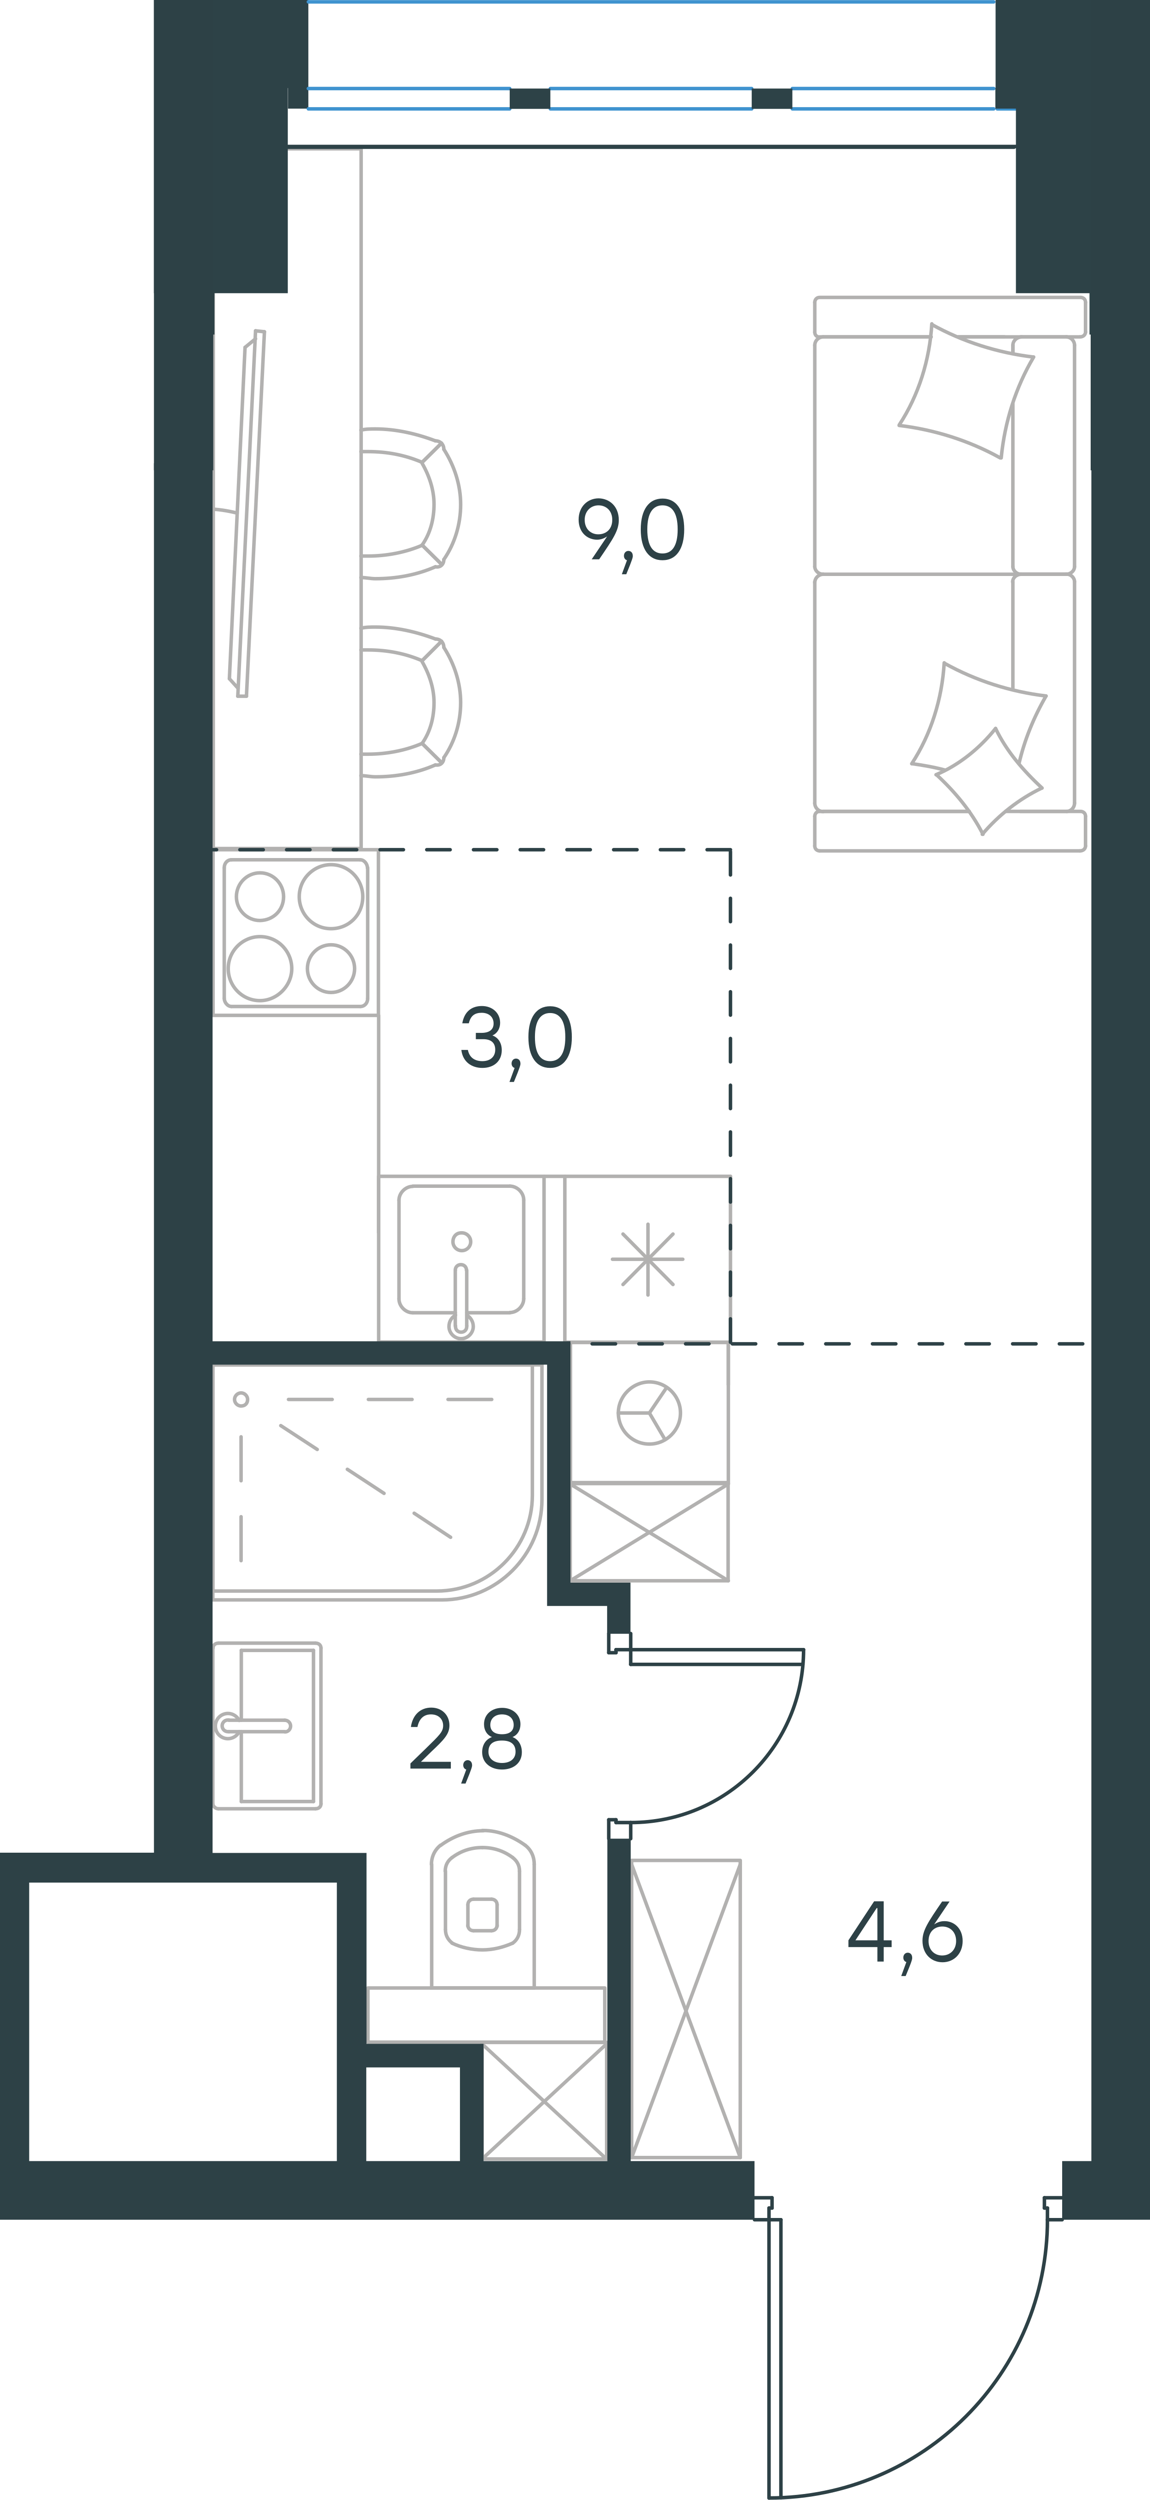 <?xml version="1.0" encoding="utf-8"?>
<!-- Generator: Adobe Illustrator 26.5.0, SVG Export Plug-In . SVG Version: 6.00 Build 0)  -->
<svg version="1.1" id="Слой_1" xmlns="http://www.w3.org/2000/svg" xmlns:xlink="http://www.w3.org/1999/xlink" x="0px" y="0px"
	 viewBox="0 0 492.3 1070" style="enable-background:new 0 0 492.3 1070;" xml:space="preserve">
<style type="text/css">
	.st0{fill:none;stroke:#B2B1B0;stroke-width:1.5;stroke-linecap:round;stroke-linejoin:round;stroke-miterlimit:22.926;}
	.st1{fill:none;stroke:#2D4146;stroke-width:1.5;stroke-linecap:round;stroke-linejoin:round;stroke-miterlimit:22.926;}
	.st2{enable-background:new    ;}
	.st3{fill:#2D4146;}
	
		.st4{fill:none;stroke:#2D4146;stroke-width:1.5;stroke-linecap:round;stroke-linejoin:round;stroke-miterlimit:22.926;stroke-dasharray:10;}
	.st5{fill:none;stroke:#3C93D0;stroke-width:1.5;stroke-linecap:round;stroke-linejoin:round;stroke-miterlimit:22.926;}
	.st6{fill-rule:evenodd;clip-rule:evenodd;fill:#2D4247;}
	.st7{fill:none;stroke:#3F93CF;stroke-width:1.5;stroke-linecap:round;stroke-linejoin:round;stroke-miterlimit:22.926;}
	.st8{fill:none;stroke:#2D4247;stroke-width:1.5;stroke-linecap:round;stroke-linejoin:round;stroke-miterlimit:22.926;}
	.st9{fill-rule:evenodd;clip-rule:evenodd;fill:#2D4146;}
</style>
<g>
	<rect x="244.1" y="634.6" class="st0" width="67.6" height="42"/>
	<line class="st0" x1="244.1" y1="676.6" x2="311.8" y2="635.2"/>
	<line class="st0" x1="244.1" y1="635.2" x2="311.8" y2="676.6"/>
</g>
<g>
	<line class="st0" x1="244.2" y1="574.6" x2="244.2" y2="635"/>
	<g>
		<line class="st0" x1="311.8" y1="635" x2="244.2" y2="635"/>
		<line class="st0" x1="311.8" y1="592.7" x2="311.8" y2="574.6"/>
		<line class="st0" x1="311.8" y1="635" x2="311.8" y2="574.6"/>
		<line class="st0" x1="278" y1="604.8" x2="285.3" y2="594"/>
		<line class="st0" x1="278" y1="604.8" x2="264.7" y2="604.8"/>
		<line class="st0" x1="278" y1="604.8" x2="284.7" y2="616.2"/>
		<path class="st0" d="M264.7,604.8c0,7.3,5.9,13.3,13.3,13.3c7.3,0,13.3-6,13.3-13.3s-6-13.3-13.3-13.3
			C270.9,591.5,264.7,597.5,264.7,604.8z"/>
		<line class="st0" x1="311.8" y1="574.6" x2="244.1" y2="574.6"/>
	</g>
</g>
<g>
	<line class="st0" x1="312.7" y1="503.5" x2="312.7" y2="574.5"/>
	<line class="st0" x1="277.4" y1="524" x2="277.4" y2="554.3"/>
	<line class="st0" x1="266.7" y1="549.8" x2="288.1" y2="528.2"/>
	<line class="st0" x1="266.7" y1="528.2" x2="288.1" y2="549.8"/>
	<line class="st0" x1="262.2" y1="539" x2="292.3" y2="539"/>
	<line class="st0" x1="312.7" y1="574.5" x2="241.8" y2="574.5"/>
	<line class="st0" x1="241.8" y1="503.5" x2="241.8" y2="574.5"/>
	<line class="st0" x1="312.7" y1="503.5" x2="241.8" y2="503.5"/>
</g>
<g>
	<rect x="162.1" y="503.5" class="st0" width="70.8" height="70.9"/>
	<line class="st0" x1="194.9" y1="543.7" x2="194.9" y2="567.5"/>
	<line class="st0" x1="199.8" y1="561.9" x2="218.3" y2="561.9"/>
	<line class="st0" x1="218.3" y1="507.7" x2="176.7" y2="507.7"/>
	<line class="st0" x1="176.7" y1="561.9" x2="194.9" y2="561.9"/>
	<line class="st0" x1="170.8" y1="513.7" x2="170.8" y2="555.9"/>
	<line class="st0" x1="199.8" y1="567.5" x2="199.8" y2="543.7"/>
	<line class="st0" x1="224.2" y1="555.9" x2="224.2" y2="513.7"/>
	<path class="st0" d="M194.9,543.7L194.9,543.7c0-1.4,1-2.4,2.4-2.4s2.4,1,2.4,2.4"/>
	<path class="st0" d="M224.2,555.9c0,3.1-2.8,5.9-5.9,5.9"/>
	<path class="st0" d="M199.8,562.9c1.7,1,2.8,2.8,2.8,4.9c0,2.8-2.4,5.2-5.2,5.2s-5.2-2.4-5.2-5.2c0-2.1,1-3.8,2.8-4.9"/>
	<path class="st0" d="M170.8,513.7c0-3.1,2.8-5.9,5.9-5.9"/>
	<path class="st0" d="M176.7,561.9c-3.1,0-5.9-2.8-5.9-5.9"/>
	<path class="st0" d="M218.3,507.7c3.1,0,5.9,2.8,5.9,5.9"/>
	<path class="st0" d="M199.8,567.5v0.3c0,1.4-1,2.4-2.4,2.4s-2.4-1-2.4-2.4v-0.3"/>
	<path class="st0" d="M193.9,531.5c0,2.1,1.7,3.8,3.8,3.8s3.8-1.7,3.8-3.8s-1.7-3.8-3.8-3.8C195.3,527.6,193.9,529.4,193.9,531.5z"
		/>
</g>
<g>
	<path class="st0" d="M121.4,383.8c0-5.6-4.5-10.2-10.1-10.2s-10.1,4.6-10.1,10.2s4.5,10.2,10.1,10.2
		C116.9,393.9,121.4,389.7,121.4,383.8z"/>
	<path class="st0" d="M124.9,414.6c0-7.4-5.9-13.7-13.6-13.7c-7.3,0-13.6,6-13.6,13.7c0,7.4,5.9,13.7,13.6,13.7
		C118.6,428.3,124.9,422,124.9,414.6z"/>
	<path class="st0" d="M151.8,414.6c0-5.6-4.5-10.2-10.1-10.2s-10.1,4.6-10.1,10.2s4.5,10.2,10.1,10.2
		C147.3,424.8,151.8,420.2,151.8,414.6z"/>
	<path class="st0" d="M155.3,383.8c0-7.4-5.9-13.7-13.6-13.7c-7.3,0-13.6,6-13.6,13.7c0,7.4,5.9,13.7,13.6,13.7
		S155.3,391.5,155.3,383.8z"/>
	<line class="st0" x1="96" y1="427.3" x2="96" y2="371.5"/>
	<line class="st0" x1="154.2" y1="430.8" x2="99.1" y2="430.8"/>
	<line class="st0" x1="157.4" y1="371.5" x2="157.4" y2="427.3"/>
	<line class="st0" x1="99.1" y1="368" x2="154.2" y2="368"/>
	<path class="st0" d="M157.4,427.3L157.4,427.3c0,2.1-1.4,3.5-3.1,3.5"/>
	<path class="st0" d="M96,371.5L96,371.5c0-2.1,1.4-3.5,3.1-3.5"/>
	<path class="st0" d="M99.1,430.8L99.1,430.8c-1.7,0-3.1-1.8-3.1-3.5"/>
	<path class="st0" d="M154.2,368L154.2,368c1.7,0,3.1,1.8,3.1,3.5"/>
	<rect x="91.2" y="363.7" class="st0" width="70.8" height="70.9"/>
</g>
<line class="st0" x1="162.1" y1="434.7" x2="162.1" y2="527.6"/>
<line class="st0" x1="232.9" y1="503.5" x2="241.8" y2="503.5"/>
<g>
	<path class="st0" d="M91.1,684.8h98c23.6,0,42.9-19.3,42.9-42.9v-57.7H91.1V684.8z"/>
	<path class="st0" d="M91.1,681H187c22.5,0,40.9-18.4,40.9-41v-55.8H91.1V681z"/>
	<line class="st0" x1="103.2" y1="615" x2="103.2" y2="633.8"/>
	<line class="st0" x1="103.2" y1="649.2" x2="103.2" y2="668"/>
	<line class="st0" x1="123.5" y1="599" x2="142.2" y2="599"/>
	<line class="st0" x1="157.7" y1="599" x2="176.4" y2="599"/>
	<line class="st0" x1="191.8" y1="599" x2="210.5" y2="599"/>
	<line class="st0" x1="120.2" y1="610.2" x2="135.8" y2="620.4"/>
	<line class="st0" x1="148.7" y1="628.9" x2="164.4" y2="639.2"/>
	<line class="st0" x1="177.3" y1="647.7" x2="192.9" y2="658"/>
	<path class="st0" d="M106,599c0-1.5-1.3-2.8-2.8-2.8s-2.8,1.3-2.8,2.8s1.3,2.8,2.8,2.8C105,601.8,106,600.6,106,599z"/>
</g>
<g>
	<line class="st0" x1="134.2" y1="771.1" x2="103.3" y2="771.1"/>
	<line class="st0" x1="103.3" y1="771.1" x2="103.3" y2="741.2"/>
	<line class="st0" x1="103.3" y1="736.3" x2="103.3" y2="706.4"/>
	<line class="st0" x1="134.2" y1="706.4" x2="134.2" y2="771.1"/>
	<line class="st0" x1="103.3" y1="706.4" x2="134.2" y2="706.4"/>
	<line class="st0" x1="91.1" y1="705.4" x2="91.1" y2="772.1"/>
	<line class="st0" x1="135" y1="703.3" x2="93.6" y2="703.3"/>
	<line class="st0" x1="137.4" y1="772.1" x2="137.4" y2="705.4"/>
	<line class="st0" x1="93.6" y1="774.2" x2="135" y2="774.2"/>
	<path class="st0" d="M135,774.2c1.4,0,2.4-0.8,2.4-2.1"/>
	<path class="st0" d="M137.4,705.4c0-1.3-1-2.1-2.4-2.1"/>
	<path class="st0" d="M93.6,703.3c-1.4,0-2.4,0.8-2.4,2.1"/>
	<path class="st0" d="M91.1,772.1c0,0.8,1,2.1,2.4,2.1"/>
	<line class="st0" x1="121.9" y1="736.3" x2="98" y2="736.3"/>
	<line class="st0" x1="98" y1="741.2" x2="121.9" y2="741.2"/>
	<path class="st0" d="M121.9,736.3L121.9,736.3c1.4,0,2.5,1.1,2.5,2.5s-1.1,2.5-2.4,2.5l0,0"/>
	<path class="st0" d="M102.4,741.2c-0.9,1.8-2.8,3-4.8,3c-3,0-5.4-2.4-5.4-5.4s2.4-5.4,5.4-5.4c2,0,3.9,1.2,4.8,3"/>
	<path class="st0" d="M98,741.2c-0.1,0-0.2,0-0.4,0c-1.4,0-2.5-1.1-2.5-2.5s1.1-2.5,2.5-2.5c0.1,0,0.2,0,0.4,0"/>
</g>
<g>
	<line class="st0" x1="184.4" y1="850.9" x2="228.7" y2="850.9"/>
	<g>
		<line class="st0" x1="184.8" y1="798" x2="184.8" y2="850.9"/>
		<line class="st0" x1="222.4" y1="825.9" x2="222.4" y2="800.9"/>
		<line class="st0" x1="190.7" y1="800.9" x2="190.7" y2="825.9"/>
		<line class="st0" x1="212.8" y1="824.5" x2="212.8" y2="815.3"/>
		<line class="st0" x1="200.3" y1="815.3" x2="200.3" y2="824.5"/>
		<line class="st0" x1="202.7" y1="826.4" x2="210.4" y2="826.4"/>
		<line class="st0" x1="228.7" y1="850.9" x2="228.7" y2="798"/>
		<line class="st0" x1="210.4" y1="812.9" x2="202.7" y2="812.9"/>
		<path class="st0" d="M224.8,789.8c-5.3-3.8-11.6-6.3-17.8-6.3c0,0,0,0-0.5,0"/>
		<path class="st0" d="M210.4,826.4c1.4,0,2.4-1,2.4-2.4"/>
		<path class="st0" d="M219.5,831.7c1.9-1.4,2.9-3.4,2.9-5.8"/>
		<path class="st0" d="M212.8,815.3c0-1.4-1-2.4-2.4-2.4"/>
		<path class="st0" d="M219.5,795.1c-3.9-2.9-8.2-4.3-13-4.3"/>
		<path class="st0" d="M202.7,812.9c-1.4,0-2.4,1-2.4,2.4"/>
		<path class="st0" d="M200.3,824c0,1.4,1,2.4,2.4,2.4"/>
		<path class="st0" d="M190.7,825.9c0,2.4,1,4.3,2.9,5.8"/>
		<path class="st0" d="M193.5,831.7c3.9,1.9,8.7,2.9,13,2.9s8.7-1,13-2.9"/>
		<path class="st0" d="M193.5,795.1c-1.9,1.4-2.9,3.4-2.9,5.8"/>
		<path class="st0" d="M206.9,783.6L206.9,783.6c-6.7,0-13,2.4-18.3,6.3"/>
		<path class="st0" d="M228.7,798c0-3.4-1.4-6.3-3.9-8.2"/>
		<path class="st0" d="M188.6,789.8c-2.4,1.9-3.9,4.8-3.9,8.2"/>
		<path class="st0" d="M206.5,790.8L206.5,790.8c-4.8,0-9.1,1.4-13,4.3"/>
		<path class="st0" d="M222.4,800.9c0-2.4-1-4.3-2.9-5.8"/>
	</g>
	<rect x="157.5" y="850.9" class="st0" width="101.4" height="23.2"/>
</g>
<g>
	<rect x="206.4" y="874.2" class="st0" width="53.3" height="49.9"/>
	<line class="st0" x1="206.4" y1="924.1" x2="259.6" y2="874.9"/>
	<line class="st0" x1="206.4" y1="874.9" x2="259.6" y2="924.1"/>
</g>
<g>
	<rect x="270.4" y="796.3" class="st0" width="46.5" height="127.2"/>
	<line class="st0" x1="270.4" y1="923.5" x2="316.9" y2="798"/>
	<line class="st0" x1="270.4" y1="798" x2="316.9" y2="923.5"/>
</g>
<g>
	<line class="st0" x1="433.6" y1="172.9" x2="433.6" y2="242.5"/>
	<line class="st0" x1="348.8" y1="362.1" x2="348.8" y2="349.4"/>
	<line class="st0" x1="348.8" y1="343.8" x2="348.8" y2="249"/>
	<line class="st0" x1="410.2" y1="144.2" x2="430" y2="144.2"/>
	<line class="st0" x1="352.4" y1="144.2" x2="398.6" y2="144.2"/>
	<line class="st0" x1="352.4" y1="347.3" x2="414.9" y2="347.3"/>
	<line class="st0" x1="436.8" y1="245.8" x2="456.7" y2="245.8"/>
	<line class="st0" x1="433.6" y1="249" x2="433.6" y2="295.1"/>
	<line class="st0" x1="464.7" y1="129.4" x2="464.7" y2="142.2"/>
	<line class="st0" x1="456.7" y1="245.8" x2="436.8" y2="245.8"/>
	<line class="st0" x1="460" y1="343.8" x2="460" y2="249"/>
	<line class="st0" x1="414.9" y1="347.3" x2="350.9" y2="347.3"/>
	<line class="st0" x1="348.8" y1="242.5" x2="348.8" y2="147.8"/>
	<line class="st0" x1="348.8" y1="142.2" x2="348.8" y2="129.4"/>
	<line class="st0" x1="433.6" y1="147.8" x2="433.6" y2="151.3"/>
	<line class="st0" x1="462.3" y1="144.2" x2="410.2" y2="144.2"/>
	<line class="st0" x1="433.6" y1="147.8" x2="433.6" y2="151.3"/>
	<line class="st0" x1="456.7" y1="144.2" x2="436.8" y2="144.2"/>
	<line class="st0" x1="456.7" y1="245.8" x2="436.8" y2="245.8"/>
	<line class="st0" x1="460" y1="242.5" x2="460" y2="147.8"/>
	<line class="st0" x1="398.6" y1="144.2" x2="350.9" y2="144.2"/>
	<line class="st0" x1="462.3" y1="364.2" x2="350.9" y2="364.2"/>
	<line class="st0" x1="464.7" y1="349.4" x2="464.7" y2="362.1"/>
	<line class="st0" x1="430.5" y1="347.3" x2="462.3" y2="347.3"/>
	<line class="st0" x1="436.8" y1="245.8" x2="352.4" y2="245.8"/>
	<line class="st0" x1="436.8" y1="347.3" x2="456.7" y2="347.3"/>
	<path class="st0" d="M462.3,144.2c1.7,0,2.4-1.2,2.4-2.1"/>
	<path class="st0" d="M350.9,347.3c-1.5,0-2.1,1.2-2.1,2.1"/>
	<path class="st0" d="M464.7,349.4c0-1.5-1.2-2.1-2.1-2.1"/>
	<path class="st0" d="M433.6,242.5c0,1.6,1.5,3.3,3.6,3.3"/>
	<path class="st0" d="M456.7,347.3c1.6,0,3.3-1.5,3.3-3.6"/>
	<path class="st0" d="M460,147.8c0-1.8-1.5-3.6-3.6-3.6"/>
	<path class="st0" d="M348.8,242.5c0,1.6,1.5,3.3,3.6,3.3"/>
	<path class="st0" d="M456.4,245.8c1.8,0,3.6-1.4,3.6-3.3"/>
	<path class="st0" d="M352.4,245.8c-1.8,0-3.6,1.5-3.6,3.6"/>
	<path class="st0" d="M464.7,129.4c0-1.5-1.2-2.1-2.1-2.1H350.9c-1.5,0-2.1,1.2-2.1,2.1"/>
	<path class="st0" d="M460,249c0-1.6-1.5-3.3-3.6-3.3"/>
	<path class="st0" d="M348.8,362.1c0,1.5,1.2,2.1,2.1,2.1"/>
	<path class="st0" d="M352.4,144.2c-1.8,0-3.6,1.5-3.6,3.6"/>
	<path class="st0" d="M348.8,142.2c0,1.5,1.2,2.1,2.1,2.1"/>
	<path class="st0" d="M348.8,343.8c0,1.8,1.5,3.6,3.6,3.6"/>
	<path class="st0" d="M437.5,144.2c-2,0-3.9,1.5-3.9,3.6"/>
	<path class="st0" d="M437.1,245.8c-1.8,0-3.6,1.4-3.6,3.3"/>
	<path class="st0" d="M462.3,364.2c1.7,0,2.4-1.2,2.4-2.1"/>
	<path class="st0" d="M428.2,196c-13.3-7.4-28.2-12.1-43.3-13.9"/>
	<path class="st0" d="M420.8,357.1c-5-9.8-11.9-18.1-19.9-25.5"/>
	<path class="st0" d="M400.7,331.6c9.8-4.1,18.7-11.3,25.5-19.8"/>
	<path class="st0" d="M385,181.8c8.3-12.7,13-27.8,13.9-43.2"/>
	<path class="st0" d="M404.5,284c13.3,7.4,28.2,12.1,43.3,13.9"/>
	<path class="st0" d="M447.8,297.9c-5.3,9.2-9.2,18.7-11.6,29"/>
	<path class="st0" d="M390.3,326.9c8.3-12.7,13-27.8,13.9-43.2"/>
	<path class="st0" d="M398.9,138.9c13.3,7.4,28.2,12.1,43.3,13.9"/>
	<path class="st0" d="M442.5,152.8c-7.7,13-12.4,27.8-13.9,43.2"/>
	<path class="st0" d="M426.2,311.8c4.7,9.8,11.9,18.1,19.9,25.5"/>
	<path class="st0" d="M404.5,329.6c-4.4-1.2-9.5-2.1-13.9-2.7"/>
	<path class="st0" d="M446,337.3c-9.8,4.7-18.4,11.5-25.5,19.8"/>
</g>
<g>
	<path class="st0" d="M101.5,219.6c-4.1-1-8.3-1.7-12.3-1.7"/>
	<line class="st0" x1="109.4" y1="141.6" x2="101.8" y2="298"/>
	<line class="st0" x1="105.5" y1="298" x2="113.2" y2="142"/>
	<line class="st0" x1="113.2" y1="142" x2="109.4" y2="141.6"/>
	<line class="st0" x1="98.2" y1="290.5" x2="104.9" y2="148.7"/>
	<line class="st0" x1="101.9" y1="294.6" x2="98.2" y2="290.5"/>
	<line class="st0" x1="104.9" y1="148.7" x2="109.4" y2="145"/>
	<line class="st0" x1="105.5" y1="298" x2="101.8" y2="298"/>
</g>
<g>
	<rect x="91.3" y="63.7" class="st0" width="63.3" height="299.5"/>
	<path class="st0" d="M180.7,233.3c3.6-5.1,5.1-11.3,5.1-17.5s-2.1-12.3-5.1-17.5"/>
	<path class="st0" d="M154.5,247.2c2.1,0,4.1,0.5,6.2,0.5c8.7,0,17.5-1.5,25.7-5.1"/>
	<path class="st0" d="M186.4,188.7c-8.2-3.1-17-5.1-25.7-5.1c-2.1,0-4.1,0-6.2,0.5"/>
	<path class="st0" d="M154.5,238c1,0,2.1,0,3.1,0c7.7,0,15.9-1.5,23.1-4.6"/>
	<path class="st0" d="M180.7,197.9c-7.2-3.1-14.9-4.6-23.1-4.6c-1,0-2.1,0-3.1,0"/>
	<path class="st0" d="M190,239.5c4.6-6.7,7.2-14.9,7.2-23.6c0-8.2-2.6-16.4-7.2-23.6"/>
	<line class="st0" x1="180.7" y1="233.3" x2="189" y2="241.5"/>
	<line class="st0" x1="180.7" y1="197.9" x2="189" y2="189.7"/>
	<line class="st0" x1="180.7" y1="233.3" x2="189" y2="241.5"/>
	<line class="st0" x1="180.7" y1="197.9" x2="189" y2="189.7"/>
	<path class="st0" d="M190,192.3c0-2.1-1.5-3.6-3.6-3.6"/>
	<path class="st0" d="M186.4,242.6c2.1,0.4,3.6-1,3.6-3.1"/>
	<path class="st0" d="M180.7,318.2c3.6-5.1,5.1-11.3,5.1-17.5s-2.1-12.3-5.1-17.5"/>
	<path class="st0" d="M154.5,332c2.1,0,4.1,0.5,6.2,0.5c8.7,0,17.5-1.5,25.7-5.1"/>
	<path class="st0" d="M186.4,273.5c-8.2-3.1-17-5.1-25.7-5.1c-2.1,0-4.1,0-6.2,0.5"/>
	<path class="st0" d="M154.5,322.8c1,0,2.1,0,3.1,0c7.7,0,15.9-1.5,23.1-4.6"/>
	<path class="st0" d="M180.7,282.8c-7.2-3.1-14.9-4.6-23.1-4.6c-1,0-2.1,0-3.1,0"/>
	<path class="st0" d="M190,324.3c4.6-6.7,7.2-14.9,7.2-23.6c0-8.2-2.6-16.4-7.2-23.6"/>
	<line class="st0" x1="180.7" y1="318.2" x2="189" y2="326.4"/>
	<line class="st0" x1="180.7" y1="282.8" x2="189" y2="274.5"/>
	<line class="st0" x1="180.7" y1="318.2" x2="189" y2="326.4"/>
	<line class="st0" x1="180.7" y1="282.8" x2="189" y2="274.5"/>
	<path class="st0" d="M190,277.1c0-2.1-1.5-3.6-3.6-3.6"/>
	<path class="st0" d="M186.4,327.4c2.1,0.4,3.6-1,3.6-3.1"/>
</g>
<line class="st1" x1="329.2" y1="950.1" x2="334.3" y2="950.1"/>
<line class="st1" x1="329.2" y1="950.1" x2="329.2" y2="1069.2"/>
<line class="st1" x1="334.3" y1="950.1" x2="334.3" y2="1069.1"/>
<line class="st1" x1="454.7" y1="940.7" x2="447.1" y2="940.7"/>
<line class="st1" x1="448.4" y1="950.1" x2="454.7" y2="950.1"/>
<line class="st1" x1="448.4" y1="945.1" x2="448.4" y2="950.1"/>
<line class="st1" x1="447.1" y1="945.1" x2="448.4" y2="945.1"/>
<line class="st1" x1="447.1" y1="940.7" x2="447.1" y2="945.1"/>
<path class="st1" d="M329.2,1069.2c65.8,0,119.2-53.3,119.2-119.2"/>
<line class="st1" x1="323" y1="940.7" x2="330.5" y2="940.7"/>
<line class="st1" x1="329.2" y1="950.1" x2="323" y2="950.1"/>
<line class="st1" x1="329.2" y1="945.1" x2="329.2" y2="950.1"/>
<line class="st1" x1="330.5" y1="945.1" x2="329.2" y2="945.1"/>
<line class="st1" x1="330.5" y1="940.7" x2="330.5" y2="945.1"/>
<line class="st1" x1="270" y1="706.1" x2="270" y2="712.4"/>
<line class="st1" x1="270" y1="706.1" x2="344" y2="706.1"/>
<line class="st1" x1="270" y1="712.4" x2="343.7" y2="712.4"/>
<line class="st1" x1="260.6" y1="787" x2="260.6" y2="778.9"/>
<line class="st1" x1="270" y1="780.1" x2="270" y2="787"/>
<line class="st1" x1="263.7" y1="780.1" x2="270" y2="780.1"/>
<line class="st1" x1="263.7" y1="778.9" x2="263.7" y2="780.1"/>
<line class="st1" x1="260.6" y1="778.9" x2="263.7" y2="778.9"/>
<path class="st1" d="M270,780.1c40.9,0,74-33.1,74-74"/>
<line class="st1" x1="260.6" y1="699.2" x2="260.6" y2="707.4"/>
<line class="st1" x1="270" y1="706.1" x2="270" y2="699.2"/>
<line class="st1" x1="263.7" y1="706.1" x2="270" y2="706.1"/>
<line class="st1" x1="263.7" y1="707.4" x2="263.7" y2="706.1"/>
<line class="st1" x1="260.6" y1="707.4" x2="263.7" y2="707.4"/>
<line class="st1" x1="78.5" y1="62.7" x2="484.1" y2="62.7"/>
<g class="st2">
	<path class="st3" d="M264.9,222.6c0,4.5-2.4,8-8.4,16.8h-3.2l6.6-9.8c-1.2,0.8-2.6,1.4-4.3,1.4c-4.1,0-7.9-3-7.9-8.6
		c0-5.5,3.8-9.1,8.6-9.1C261,213.4,264.9,216.8,264.9,222.6z M262.1,222.5c0-3.9-2.6-6.2-5.9-6.2c-3.3,0-5.9,2.5-5.9,6.2
		c0,3.9,2.6,6.2,5.8,6.2C259.6,228.7,262.1,226.4,262.1,222.5z"/>
	<path class="st3" d="M268.1,245.8h-1.9l2.2-6c-0.8-0.2-1.3-1-1.3-1.9c0-1.2,0.8-2.1,1.9-2.1c0.8,0,1.9,0.5,1.9,2.2
		C270.9,238.5,270.8,239.3,268.1,245.8z"/>
	<path class="st3" d="M292.9,226.6c0,8.4-3.4,13.2-9.3,13.2c-5.8,0-9.3-4.7-9.3-13.2s3.5-13.2,9.3-13.2
		C289.5,213.4,292.9,218.2,292.9,226.6z M290.1,226.6c0-7.4-2.6-10.3-6.5-10.3s-6.5,3-6.5,10.3c0,7.4,2.6,10.3,6.5,10.3
		S290.1,234,290.1,226.6z"/>
</g>
<g class="st2">
	<path class="st3" d="M193,757h-17.3v-2.2l6.7-6.5c5.6-5.5,7.3-7,7.3-9.7c0-2.8-2-4.8-5.2-4.8c-3.3,0-5.1,2.1-5.8,5.4h-2.8
		c0.7-5.1,4-8.3,8.7-8.3c4.7,0,7.8,3.3,7.8,7.6c0,3.8-2.4,6.2-7.8,11.3l-4.4,4.3H193V757z"/>
	<path class="st3" d="M199.3,763.4h-1.9l2.2-6c-0.8-0.2-1.3-1-1.3-1.9c0-1.2,0.8-2.1,1.9-2.1c0.8,0,1.9,0.5,1.9,2.2
		C202.1,756.1,202,756.9,199.3,763.4z"/>
	<path class="st3" d="M223.4,750c0,4.7-3.7,7.4-8.5,7.4s-8.5-2.8-8.5-7.4c0-3.1,1.5-5.5,4.2-6.5c-2.2-0.9-3.4-3-3.4-5.5
		c0-4.3,3.4-7,7.8-7c4.3,0,7.8,2.8,7.8,7c0,2.5-1.2,4.6-3.4,5.5C222,744.5,223.4,747,223.4,750z M220.7,749.8c0-3.2-2-4.8-5.8-4.8
		c-3.8,0-5.8,1.5-5.8,4.8c0,3,2.4,4.8,5.8,4.8C218.3,754.6,220.7,752.9,220.7,749.8z M209.9,738.3c0,2.3,1.4,4,5,4s5-1.7,5-4
		c0-2.8-2-4.5-5-4.5C212,733.8,209.9,735.5,209.9,738.3z"/>
</g>
<g class="st2">
	<path class="st3" d="M381.7,833.4h-3.4v6.2h-2.7v-6.2h-12.4v-2.9l11-16.7h4.1v16.7h3.4V833.4z M375.6,830.5v-13.8h-0.3l-9.1,13.8
		L375.6,830.5z"/>
	<path class="st3" d="M387.7,845.8h-1.9l2.2-6c-0.8-0.2-1.3-1-1.3-1.9c0-1.2,0.8-2.1,1.9-2.1c0.8,0,1.9,0.5,1.9,2.2
		C390.5,838.6,390.4,839.4,387.7,845.8z"/>
	<path class="st3" d="M412.1,830.8c0,5.5-3.8,9.1-8.6,9.1c-4.7,0-8.6-3.4-8.6-9.2c0-4.5,2.4-8,8.4-16.8h3.2l-6.6,9.8
		c1.2-0.8,2.6-1.4,4.3-1.4C408.3,822.2,412.1,825.3,412.1,830.8z M409.3,830.8c0-3.9-2.6-6.2-5.9-6.2c-3.4,0-5.9,2.3-5.9,6.2
		s2.6,6.2,5.8,6.2C406.7,837,409.3,834.6,409.3,830.8z"/>
</g>
<g class="st2">
	<path class="st3" d="M214.8,449.5c0,4.7-3.4,7.6-8.3,7.6c-4.5,0-8.4-2.5-9-7.7h2.8c0.7,3.5,3.2,4.8,6.2,4.8c3.4,0,5.5-1.9,5.5-4.9
		c0-2.6-1.4-4.5-5.1-4.5h-3.2v-2.7h2.4c3.5,0,5.2-1.5,5.2-4c0-2.9-2.1-4.6-5.1-4.6c-2.8,0-4.7,1.1-5.5,4.5h-2.8
		c0.9-5.2,4.2-7.4,8.4-7.4c4.4,0,7.8,2.9,7.8,7.2c0,2.4-1.2,4.5-3.3,5.4C213.3,444.1,214.8,446.4,214.8,449.5z"/>
	<path class="st3" d="M220,463.1h-1.9l2.2-6c-0.8-0.2-1.3-1-1.3-1.9c0-1.2,0.8-2.1,1.9-2.1c0.8,0,1.9,0.5,1.9,2.2
		C222.8,455.8,222.7,456.6,220,463.1z"/>
	<path class="st3" d="M244.8,443.9c0,8.4-3.4,13.2-9.3,13.2c-5.8,0-9.3-4.7-9.3-13.2s3.5-13.2,9.3-13.2
		C241.4,430.7,244.8,435.5,244.8,443.9z M242,443.9c0-7.4-2.6-10.3-6.5-10.3s-6.5,3-6.5,10.3c0,7.4,2.6,10.3,6.5,10.3
		S242,451.3,242,443.9z"/>
</g>
<line class="st4" x1="483.5" y1="575.2" x2="221.9" y2="575.2"/>
<line class="st4" x1="312.7" y1="363.7" x2="70.6" y2="363.7"/>
<line class="st4" x1="312.7" y1="574.5" x2="312.7" y2="363.6"/>
<g>
	<rect x="426.9" y="37.8" class="st5" width="8.8" height="8.8"/>
	<polygon class="st6" points="492.3,0 426.2,0 426.2,37.7 426.1,37.7 426.1,46.5 434.9,46.5 434.9,37.7 434.9,37.7 434.9,125.5 
		466.4,125.5 466.4,143.2 491.4,143.2 491.4,125.5 492.3,125.5 	"/>
	<polygon class="st6" points="65.9,0 132,0 132,37.7 132,37.7 132,46.5 123.3,46.5 123.3,37.7 123.2,37.7 123.2,125.5 91.8,125.5 
		91.8,143.2 66.7,143.2 66.7,125.5 65.9,125.5 	"/>
	<line class="st7" x1="132" y1="37.9" x2="218.2" y2="37.9"/>
	<line class="st7" x1="132" y1="46.6" x2="218.2" y2="46.6"/>
	<line class="st7" x1="235.6" y1="37.9" x2="321.8" y2="37.9"/>
	<line class="st7" x1="235.6" y1="46.6" x2="321.8" y2="46.6"/>
	<line class="st7" x1="339.2" y1="37.9" x2="425.4" y2="37.9"/>
	<line class="st7" x1="339.2" y1="46.6" x2="425.4" y2="46.6"/>
	<line class="st7" x1="132" y1="0.8" x2="425.4" y2="0.8"/>
	<line class="st8" x1="123.3" y1="63" x2="434.1" y2="63"/>
	<polygon class="st6" points="235.6,46.6 235.6,37.9 226.9,37.9 218.2,37.9 218.2,46.6 226.9,46.6 	"/>
	<polygon class="st6" points="339.2,46.6 339.2,37.9 330.5,37.9 321.8,37.9 321.8,46.6 330.5,46.6 	"/>
</g>
<path class="st9" d="M270,787h-10v138h-53v-50.2h-5h-5h-40.1v-69.1v-12.5v-0.1H91v-209h143.2v93.2v2.3v7.8h25.7v11.9h10v-21.9h-6.7
	h-3.3h-15.7V574.1h-5h-5H91V198.3H65.9v375.8v10V793H0v10.2v2.5v69.1v10V925v25.1h323V925h-53V787z M144.2,874.8v10V925H12.5v-40.1
	v-10v-69.1h131.7V874.8z M196.9,925h-40.1v-40.1h40.1V925z"/>
<polygon class="st9" points="467.2,198.3 467.2,925 454.7,925 454.7,950.1 492.3,950.1 492.3,925 492.3,887.4 492.3,877.4 
	492.3,198.3 "/>
<rect x="65.9" y="0" class="st9" width="25.4" height="201.3"/>
<rect x="466.9" y="0" class="st9" width="25.4" height="201.3"/>
</svg>
